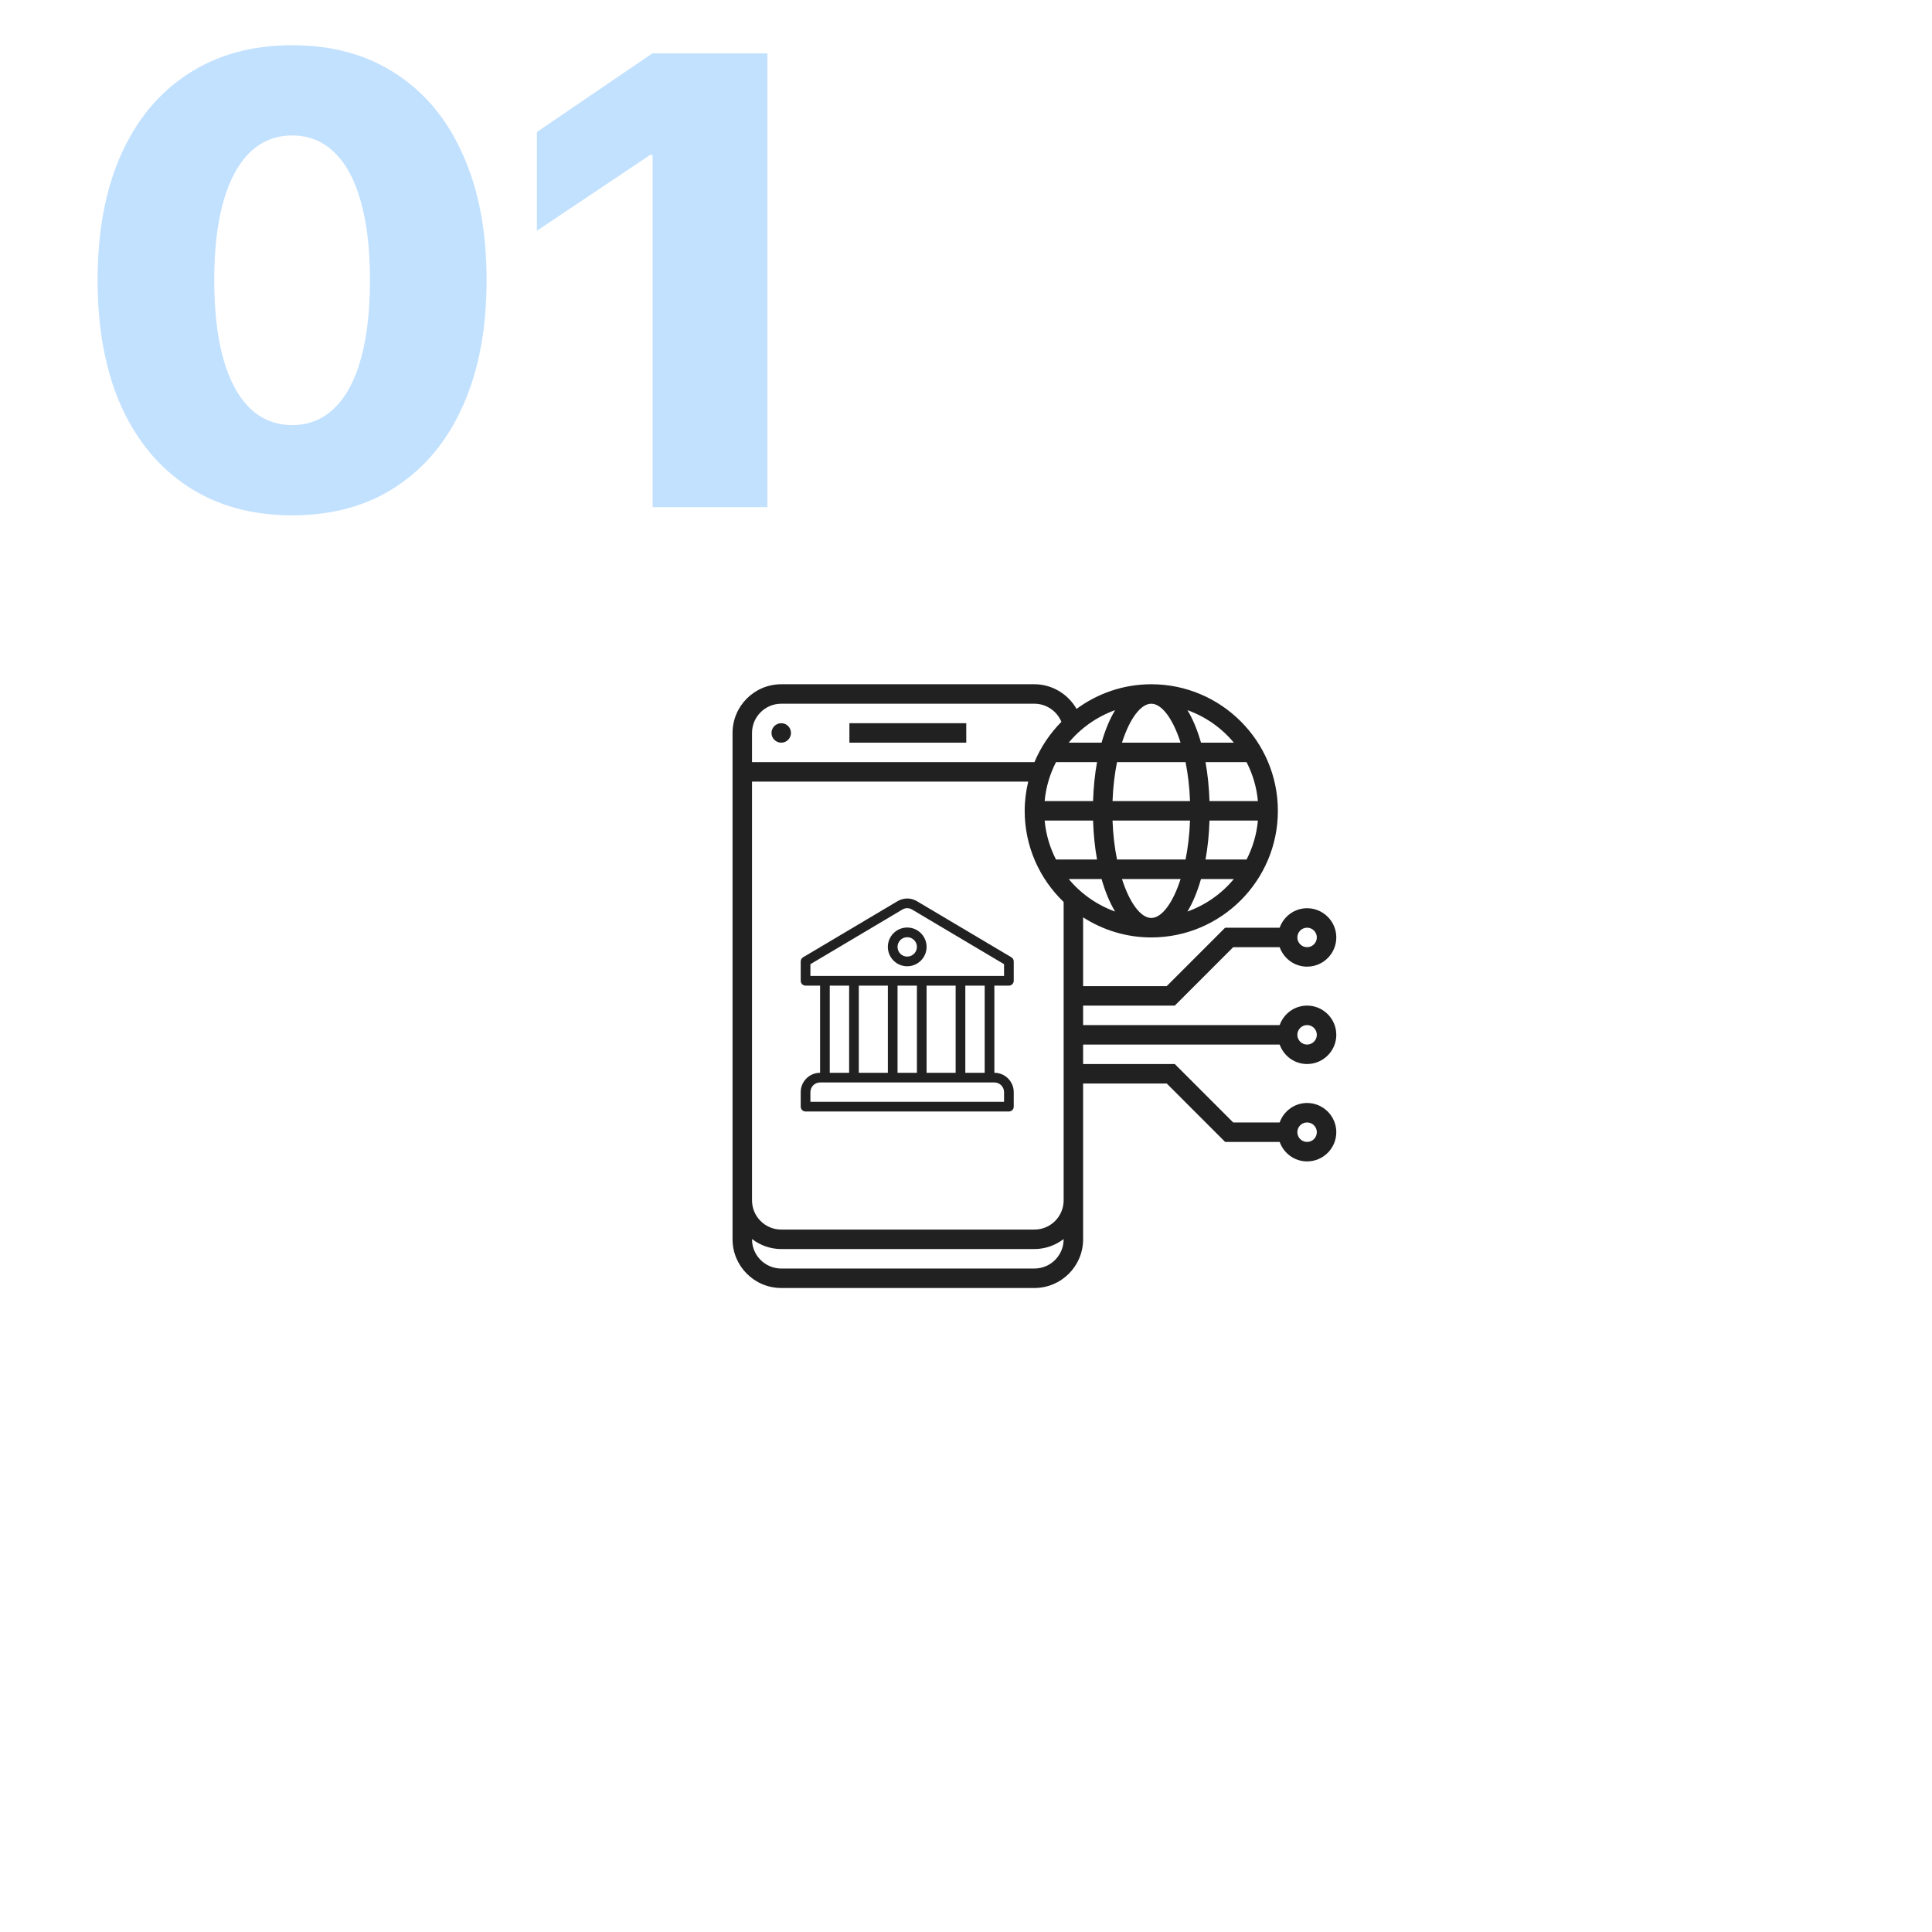 <svg width="240" height="240" viewBox="0 0 240 240" fill="none" xmlns="http://www.w3.org/2000/svg">
<g filter="url(#filter0_d_1328_1724)">
<rect x="30" y="30" width="180" height="180" rx="30" fill="white"/>
</g>
<path d="M36.305 64.016C41.305 64.016 45.602 62.831 49.195 60.461C52.815 58.091 55.589 54.732 57.516 50.383C59.469 46.008 60.445 40.825 60.445 34.836V34.758C60.445 28.768 59.469 23.599 57.516 19.25C55.589 14.875 52.815 11.516 49.195 9.172C45.602 6.802 41.305 5.617 36.305 5.617C31.305 5.617 26.995 6.802 23.375 9.172C19.755 11.516 16.969 14.875 15.016 19.25C13.088 23.599 12.125 28.768 12.125 34.758V34.836C12.125 40.825 13.088 46.008 15.016 50.383C16.969 54.732 19.755 58.091 23.375 60.461C26.995 62.831 31.305 64.016 36.305 64.016ZM36.305 52.805C34.247 52.805 32.49 52.102 31.031 50.695C29.599 49.289 28.505 47.258 27.75 44.602C26.995 41.919 26.617 38.664 26.617 34.836V34.758C26.617 30.93 26.995 27.688 27.75 25.031C28.505 22.375 29.599 20.344 31.031 18.938C32.49 17.531 34.247 16.828 36.305 16.828C38.362 16.828 40.107 17.531 41.539 18.938C42.997 20.344 44.091 22.375 44.82 25.031C45.575 27.688 45.953 30.93 45.953 34.758V34.836C45.953 38.664 45.575 41.919 44.82 44.602C44.091 47.258 42.997 49.289 41.539 50.695C40.107 52.102 38.362 52.805 36.305 52.805ZM81.07 63H95.328V6.633H81.031L66.695 16.398V28.664L80.758 19.25H81.07V63Z" fill="#C2E1FF"/>
<path d="M97.048 92.258C97.716 92.258 98.258 91.716 98.258 91.048C98.258 90.38 97.716 89.839 97.048 89.839C96.38 89.839 95.838 90.38 95.838 91.048C95.838 91.716 96.38 92.258 97.048 92.258Z" fill="#212121"/>
<path d="M105.516 89.839H120.032V92.258H105.516V89.839Z" fill="#212121"/>
<path d="M158.965 129.758C159.465 131.163 160.796 132.177 162.371 132.177C164.372 132.177 166 130.549 166 128.548C166 126.548 164.372 124.919 162.371 124.919C160.796 124.919 159.465 125.934 158.965 127.339H134.548V124.919H145.936L153.194 117.661H158.965C159.465 119.066 160.796 120.081 162.371 120.081C164.372 120.081 166 118.452 166 116.452C166 114.451 164.372 112.823 162.371 112.823C160.796 112.823 159.465 113.838 158.965 115.242H152.193L144.935 122.5H134.548V113.956C136.996 115.529 139.898 116.452 143.016 116.452C151.687 116.452 158.742 109.397 158.742 100.726C158.742 92.055 151.687 85 143.016 85C139.543 85 136.34 86.146 133.734 88.061C132.678 86.221 130.699 85 128.5 85H97.048C93.713 85 91 87.713 91 91.048V153.952C91 157.287 93.713 160 97.048 160H128.5C131.835 160 134.548 157.287 134.548 153.952V134.597H144.935L152.193 141.855H158.965C159.465 143.259 160.796 144.274 162.371 144.274C164.372 144.274 166 142.646 166 140.645C166 138.644 164.372 137.016 162.371 137.016C160.796 137.016 159.465 138.031 158.965 139.435H153.194L145.936 132.177H134.548V129.758H158.965ZM162.371 127.339C163.039 127.339 163.581 127.881 163.581 128.548C163.581 129.216 163.039 129.758 162.371 129.758C161.703 129.758 161.161 129.216 161.161 128.548C161.161 127.881 161.703 127.339 162.371 127.339ZM162.371 115.242C163.039 115.242 163.581 115.784 163.581 116.452C163.581 117.119 163.039 117.661 162.371 117.661C161.703 117.661 161.161 117.119 161.161 116.452C161.161 115.784 161.703 115.242 162.371 115.242ZM162.371 139.435C163.039 139.435 163.581 139.977 163.581 140.645C163.581 141.313 163.039 141.855 162.371 141.855C161.703 141.855 161.161 141.313 161.161 140.645C161.161 139.977 161.703 139.435 162.371 139.435ZM138.523 88.216C137.853 89.328 137.286 90.692 136.841 92.258H132.76C134.268 90.435 136.256 89.034 138.523 88.216ZM146.656 92.258H139.375C140.331 89.266 141.716 87.419 143.016 87.419C144.317 87.419 145.702 89.266 146.656 92.258ZM156.261 99.516H150.248C150.192 97.8 150.025 96.174 149.753 94.677H154.853C155.611 96.154 156.105 97.786 156.261 99.516ZM143.016 114.032C141.716 114.032 140.331 112.185 139.376 109.194H146.657C145.702 112.185 144.317 114.032 143.016 114.032ZM138.759 106.774C138.464 105.312 138.266 103.686 138.203 101.935H147.829C147.767 103.686 147.567 105.312 147.273 106.774H138.759ZM150.248 101.935H156.261C156.104 103.665 155.611 105.297 154.853 106.774H149.753C150.025 105.278 150.193 103.652 150.248 101.935ZM147.829 99.516H138.203C138.266 97.766 138.465 96.14 138.759 94.677H147.273C147.568 96.14 147.767 97.766 147.829 99.516ZM131.178 94.677H136.278C136.006 96.174 135.839 97.8 135.783 99.516H129.77C129.927 97.786 130.421 96.154 131.178 94.677ZM135.785 101.935C135.84 103.652 136.007 105.278 136.279 106.774H131.179C130.422 105.297 129.929 103.665 129.771 101.935H135.785ZM136.841 109.194C137.286 110.76 137.853 112.123 138.523 113.235C136.256 112.419 134.268 111.017 132.76 109.194H136.841ZM147.509 113.235C148.178 112.123 148.746 110.76 149.192 109.194H153.272C151.765 111.017 149.776 112.417 147.509 113.235ZM153.273 92.258H149.193C148.748 90.692 148.18 89.328 147.51 88.216C149.776 89.034 151.765 90.435 153.273 92.258ZM97.048 87.419H128.5C129.978 87.419 131.299 88.335 131.851 89.667C130.435 91.097 129.291 92.794 128.504 94.677H93.419V91.048C93.419 89.048 95.048 87.419 97.048 87.419ZM128.5 157.581H97.048C95.048 157.581 93.419 155.952 93.419 153.952V153.92C94.433 154.688 95.681 155.161 97.048 155.161H128.5C129.867 155.161 131.115 154.688 132.129 153.92V153.952C132.129 155.952 130.501 157.581 128.5 157.581ZM128.5 152.742H97.048C95.048 152.742 93.419 151.114 93.419 149.113V97.097H127.729C127.452 98.264 127.29 99.475 127.29 100.726C127.29 105.171 129.153 109.184 132.129 112.047V149.113C132.129 151.114 130.501 152.742 128.5 152.742Z" fill="#212121"/>
<g clip-path="url(#clip0_1328_1724)">
<path d="M112.698 115.22C111.37 115.22 110.291 116.3 110.291 117.627C110.291 118.954 111.37 120.034 112.698 120.034C114.025 120.034 115.104 118.954 115.104 117.627C115.104 116.3 114.025 115.22 112.698 115.22ZM112.698 118.831C112.034 118.831 111.494 118.291 111.494 117.627C111.494 116.963 112.034 116.423 112.698 116.423C113.361 116.423 113.902 116.963 113.902 117.627C113.902 118.291 113.361 118.831 112.698 118.831Z" fill="#212121"/>
<path d="M125.328 122.438C125.661 122.438 125.93 122.171 125.93 121.839V119.433C125.93 119.221 125.818 119.025 125.636 118.917L113.871 111.93C113.866 111.927 113.861 111.924 113.855 111.921C113.124 111.515 112.299 111.503 111.526 111.929L99.762 118.917C99.58 119.025 99.468 119.221 99.468 119.433V121.839C99.468 122.171 99.737 122.438 100.069 122.438H101.874V133.264C100.547 133.264 99.468 134.343 99.468 135.669V137.474C99.468 137.806 99.737 138.075 100.069 138.075H125.328C125.661 138.075 125.93 137.806 125.93 137.474V135.669C125.93 134.343 124.851 133.264 123.524 133.264V122.438H125.328ZM124.727 135.669V136.872H100.671V135.669C100.671 135.006 101.211 134.466 101.874 134.466H102.475H122.923H123.524C124.187 134.466 124.727 135.006 124.727 135.669ZM103.076 133.264V122.438H105.482V133.264H103.076ZM106.685 133.264V122.438H110.293V133.264H106.685ZM111.496 133.264V122.438H113.902V133.264H111.496ZM115.104 133.264V122.438H118.713V133.264H115.104ZM119.916 133.264V122.438H122.321V133.264H119.916ZM100.671 121.236V119.774L112.123 112.97C112.497 112.764 112.896 112.765 113.266 112.966L124.727 119.774V121.236H100.671Z" fill="#212121"/>
</g>
<defs>
<filter id="filter0_d_1328_1724" x="0" y="0" width="240" height="240" filterUnits="userSpaceOnUse" color-interpolation-filters="sRGB">
<feFlood flood-opacity="0" result="BackgroundImageFix"/>
<feColorMatrix in="SourceAlpha" type="matrix" values="0 0 0 0 0 0 0 0 0 0 0 0 0 0 0 0 0 0 127 0" result="hardAlpha"/>
<feOffset/>
<feGaussianBlur stdDeviation="15"/>
<feComposite in2="hardAlpha" operator="out"/>
<feColorMatrix type="matrix" values="0 0 0 0 0.746 0 0 0 0 0.746 0 0 0 0 0.746 0 0 0 0.25 0"/>
<feBlend mode="normal" in2="BackgroundImageFix" result="effect1_dropShadow_1328_1724"/>
<feBlend mode="normal" in="SourceGraphic" in2="effect1_dropShadow_1328_1724" result="shape"/>
</filter>
<clipPath id="clip0_1328_1724">
<rect width="26.462" height="26.462" fill="white" transform="translate(99.468 111.613)"/>
</clipPath>
</defs>
</svg>
